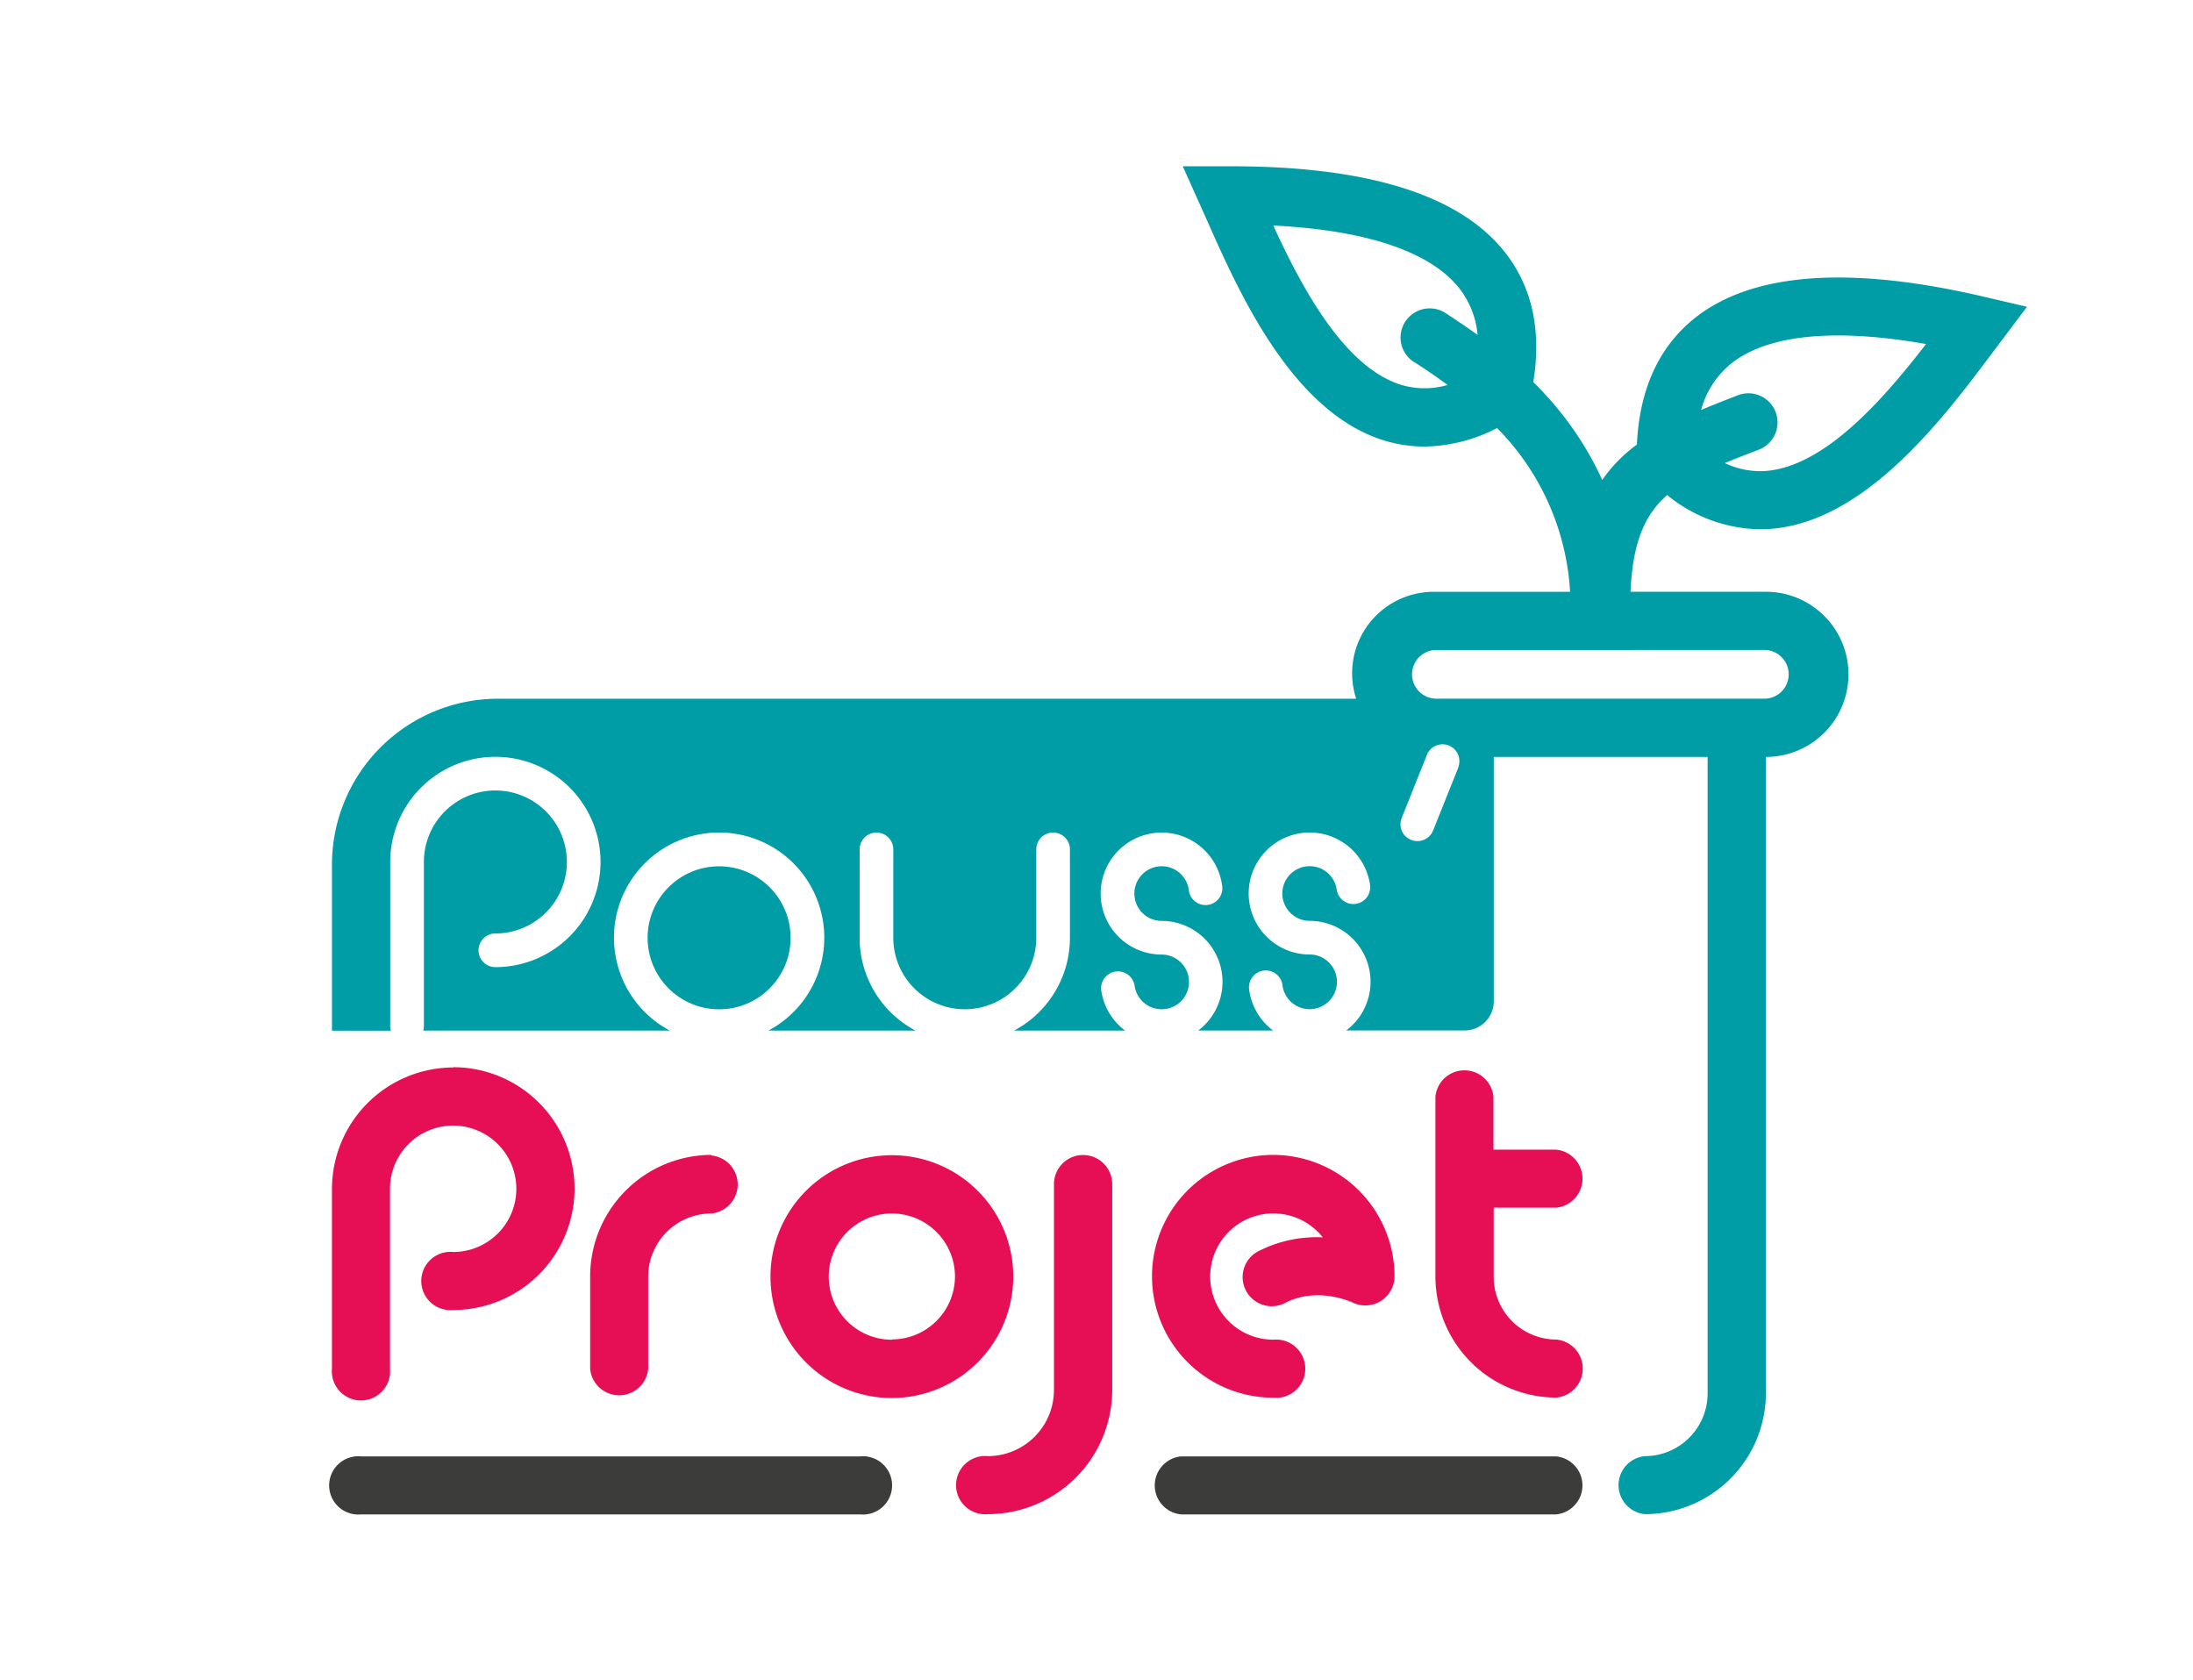 <svg xmlns="http://www.w3.org/2000/svg" id="Calque_1" data-name="Calque 1" viewBox="0 0 340.16 260.62"><defs><style>.cls-1{fill:#e60f55;}.cls-2{fill:#009da6;}.cls-3{fill:#3c3c3b;}</style></defs><path class="cls-1" d="M70.33,165.56a18.86,18.86,0,0,0-18.84,18.83v27.87a4.52,4.52,0,1,0,9,0V184.39a9.8,9.8,0,1,1,9.8,9.79,4.52,4.52,0,1,0,0,9,18.83,18.83,0,0,0,0-37.66Z"></path><path class="cls-1" d="M110.37,179.12A18.86,18.86,0,0,0,91.54,198v14.31a4.52,4.52,0,0,0,9,0V198a9.8,9.8,0,0,1,9.79-9.79,4.52,4.52,0,0,0,0-9Z"></path><path class="cls-1" d="M157.17,198a18.83,18.83,0,1,0-18.83,18.83A18.86,18.86,0,0,0,157.17,198Zm-18.83,9.79a9.79,9.79,0,1,1,9.79-9.79A9.8,9.8,0,0,1,138.34,207.74Z"></path><path class="cls-1" d="M168,179.14a4.52,4.52,0,0,0-4.52,4.52v31.93a10.26,10.26,0,0,1-10.24,10.25,4.52,4.52,0,1,0,0,9,19.31,19.31,0,0,0,19.28-19.29V183.66A4.52,4.52,0,0,0,168,179.14Z"></path><path class="cls-1" d="M197.52,179.12a18.83,18.83,0,1,0,0,37.66,4.52,4.52,0,1,0,0-9,9.79,9.79,0,1,1,7.66-15.87,19.77,19.77,0,0,0-9.68,2,4.52,4.52,0,1,0,4,8.09c5-2.49,10.25,0,10.27,0a4.53,4.53,0,0,0,6.54-4.05A18.86,18.86,0,0,0,197.52,179.12Z"></path><path class="cls-1" d="M241.37,187.31a4.52,4.52,0,0,0,0-9h-9.72V170.1a4.52,4.52,0,0,0-9,0V198a18.78,18.78,0,0,0,18.76,18.76,4.52,4.52,0,0,0,0-9,9.73,9.73,0,0,1-9.72-9.72V187.31Z"></path><path class="cls-2" d="M307.64,46c-20.81-4.85-35.86-3.73-44.74,3.32-5.61,4.46-8.6,11.08-9,19.64a22.72,22.72,0,0,0-5.37,5.48,50.69,50.69,0,0,0-10.7-15.17c1.31-8.07-.19-14.9-4.53-20.31-7.1-8.85-21.5-13.25-42.89-13.17l-6.95,0,3.8,8.47c4.93,11.11,13.18,29.71,27.48,34.07a21.24,21.24,0,0,0,6.21.93,25.18,25.18,0,0,0,11.26-2.87,39.27,39.27,0,0,1,11.33,25.4h-21a12.64,12.64,0,0,0-12.18,16.58H77.24a25.75,25.75,0,0,0-25.75,25.75v25.74h9.15a2.63,2.63,0,0,1-.11-.7V133.71A16.31,16.31,0,1,1,76.84,150a2.61,2.61,0,0,1,0-5.22,11.09,11.09,0,1,0-11.09-11.08v25.44a2.63,2.63,0,0,1-.1.7H103.9a16.31,16.31,0,1,1,15.29,0H142a16.3,16.3,0,0,1-8.66-14.4v-13.7a2.61,2.61,0,1,1,5.22,0v13.7a11.09,11.09,0,1,0,22.18,0v-13.7a2.61,2.61,0,1,1,5.22,0v13.7a16.3,16.3,0,0,1-8.66,14.4h17.22a9.45,9.45,0,0,1-3.7-6.2,2.61,2.61,0,0,1,5.17-.74,4.24,4.24,0,1,0,4.2-4.85,9.46,9.46,0,1,1,9.36-10.8,2.61,2.61,0,1,1-5.16.73,4.24,4.24,0,1,0-4.2,4.85,9.45,9.45,0,0,1,5.67,17h11.61a9.44,9.44,0,0,1-3.69-6.2,2.61,2.61,0,1,1,5.16-.74,4.24,4.24,0,1,0,4.2-4.85,9.46,9.46,0,1,1,9.37-10.8,2.61,2.61,0,1,1-5.17.73,4.24,4.24,0,1,0-4.2,4.85,9.45,9.45,0,0,1,5.68,17h17.89v0c.16,0,.31,0,.47,0a4.52,4.52,0,0,0,4.52-4.51V117.4h33.17v98.72a9.73,9.73,0,0,1-9.72,9.72,4.52,4.52,0,0,0,0,9,18.79,18.79,0,0,0,18.76-18.76V117.4a12.81,12.81,0,0,0,0-25.62h-21c.35-7.62,2.16-11.9,5.69-15a23.2,23.2,0,0,0,14.38,5.31c.52,0,1,0,1.57-.06C289.37,81,301.55,64.69,308.83,55l5.58-7.42ZM219.31,56.12c1.72,1.1,3.48,2.3,5.23,3.59a12.82,12.82,0,0,1-7.14,0c-8.91-2.72-15.49-15.14-19.9-24.73,17.91.89,25.54,5.6,28.77,9.63a13.73,13.73,0,0,1,2.93,7.34c-1.72-1.24-3.41-2.37-5-3.41a4.52,4.52,0,1,0-4.87,7.62Zm6.9,62.9-3.92,9.79a2.61,2.61,0,0,1-2.42,1.64,2.54,2.54,0,0,1-1-.19,2.6,2.6,0,0,1-1.45-3.39l3.91-9.79a2.61,2.61,0,0,1,4.85,1.94Zm47.65-18.21a3.78,3.78,0,0,1,0,7.55H222.61a3.78,3.78,0,0,1,0-7.55Zm0-27.76a12.73,12.73,0,0,1-6.32-1.23c1.62-.67,3.37-1.35,5.28-2.08a4.52,4.52,0,0,0-3.25-8.44c-2,.78-3.92,1.53-5.71,2.29a14,14,0,0,1,4.7-7.23c4.05-3.22,12.53-6.11,30.19-3C292.28,61.73,283.11,72.38,273.82,73.05Z"></path><circle class="cls-2" cx="111.54" cy="145.45" r="11.09"></circle><path class="cls-3" d="M133.44,234.88H56a4.52,4.52,0,1,1,0-9h77.43a4.52,4.52,0,1,1,0,9Z"></path><path class="cls-3" d="M241.36,234.88H183.21a4.52,4.52,0,0,1,0-9h58.15a4.52,4.52,0,0,1,0,9Z"></path></svg>